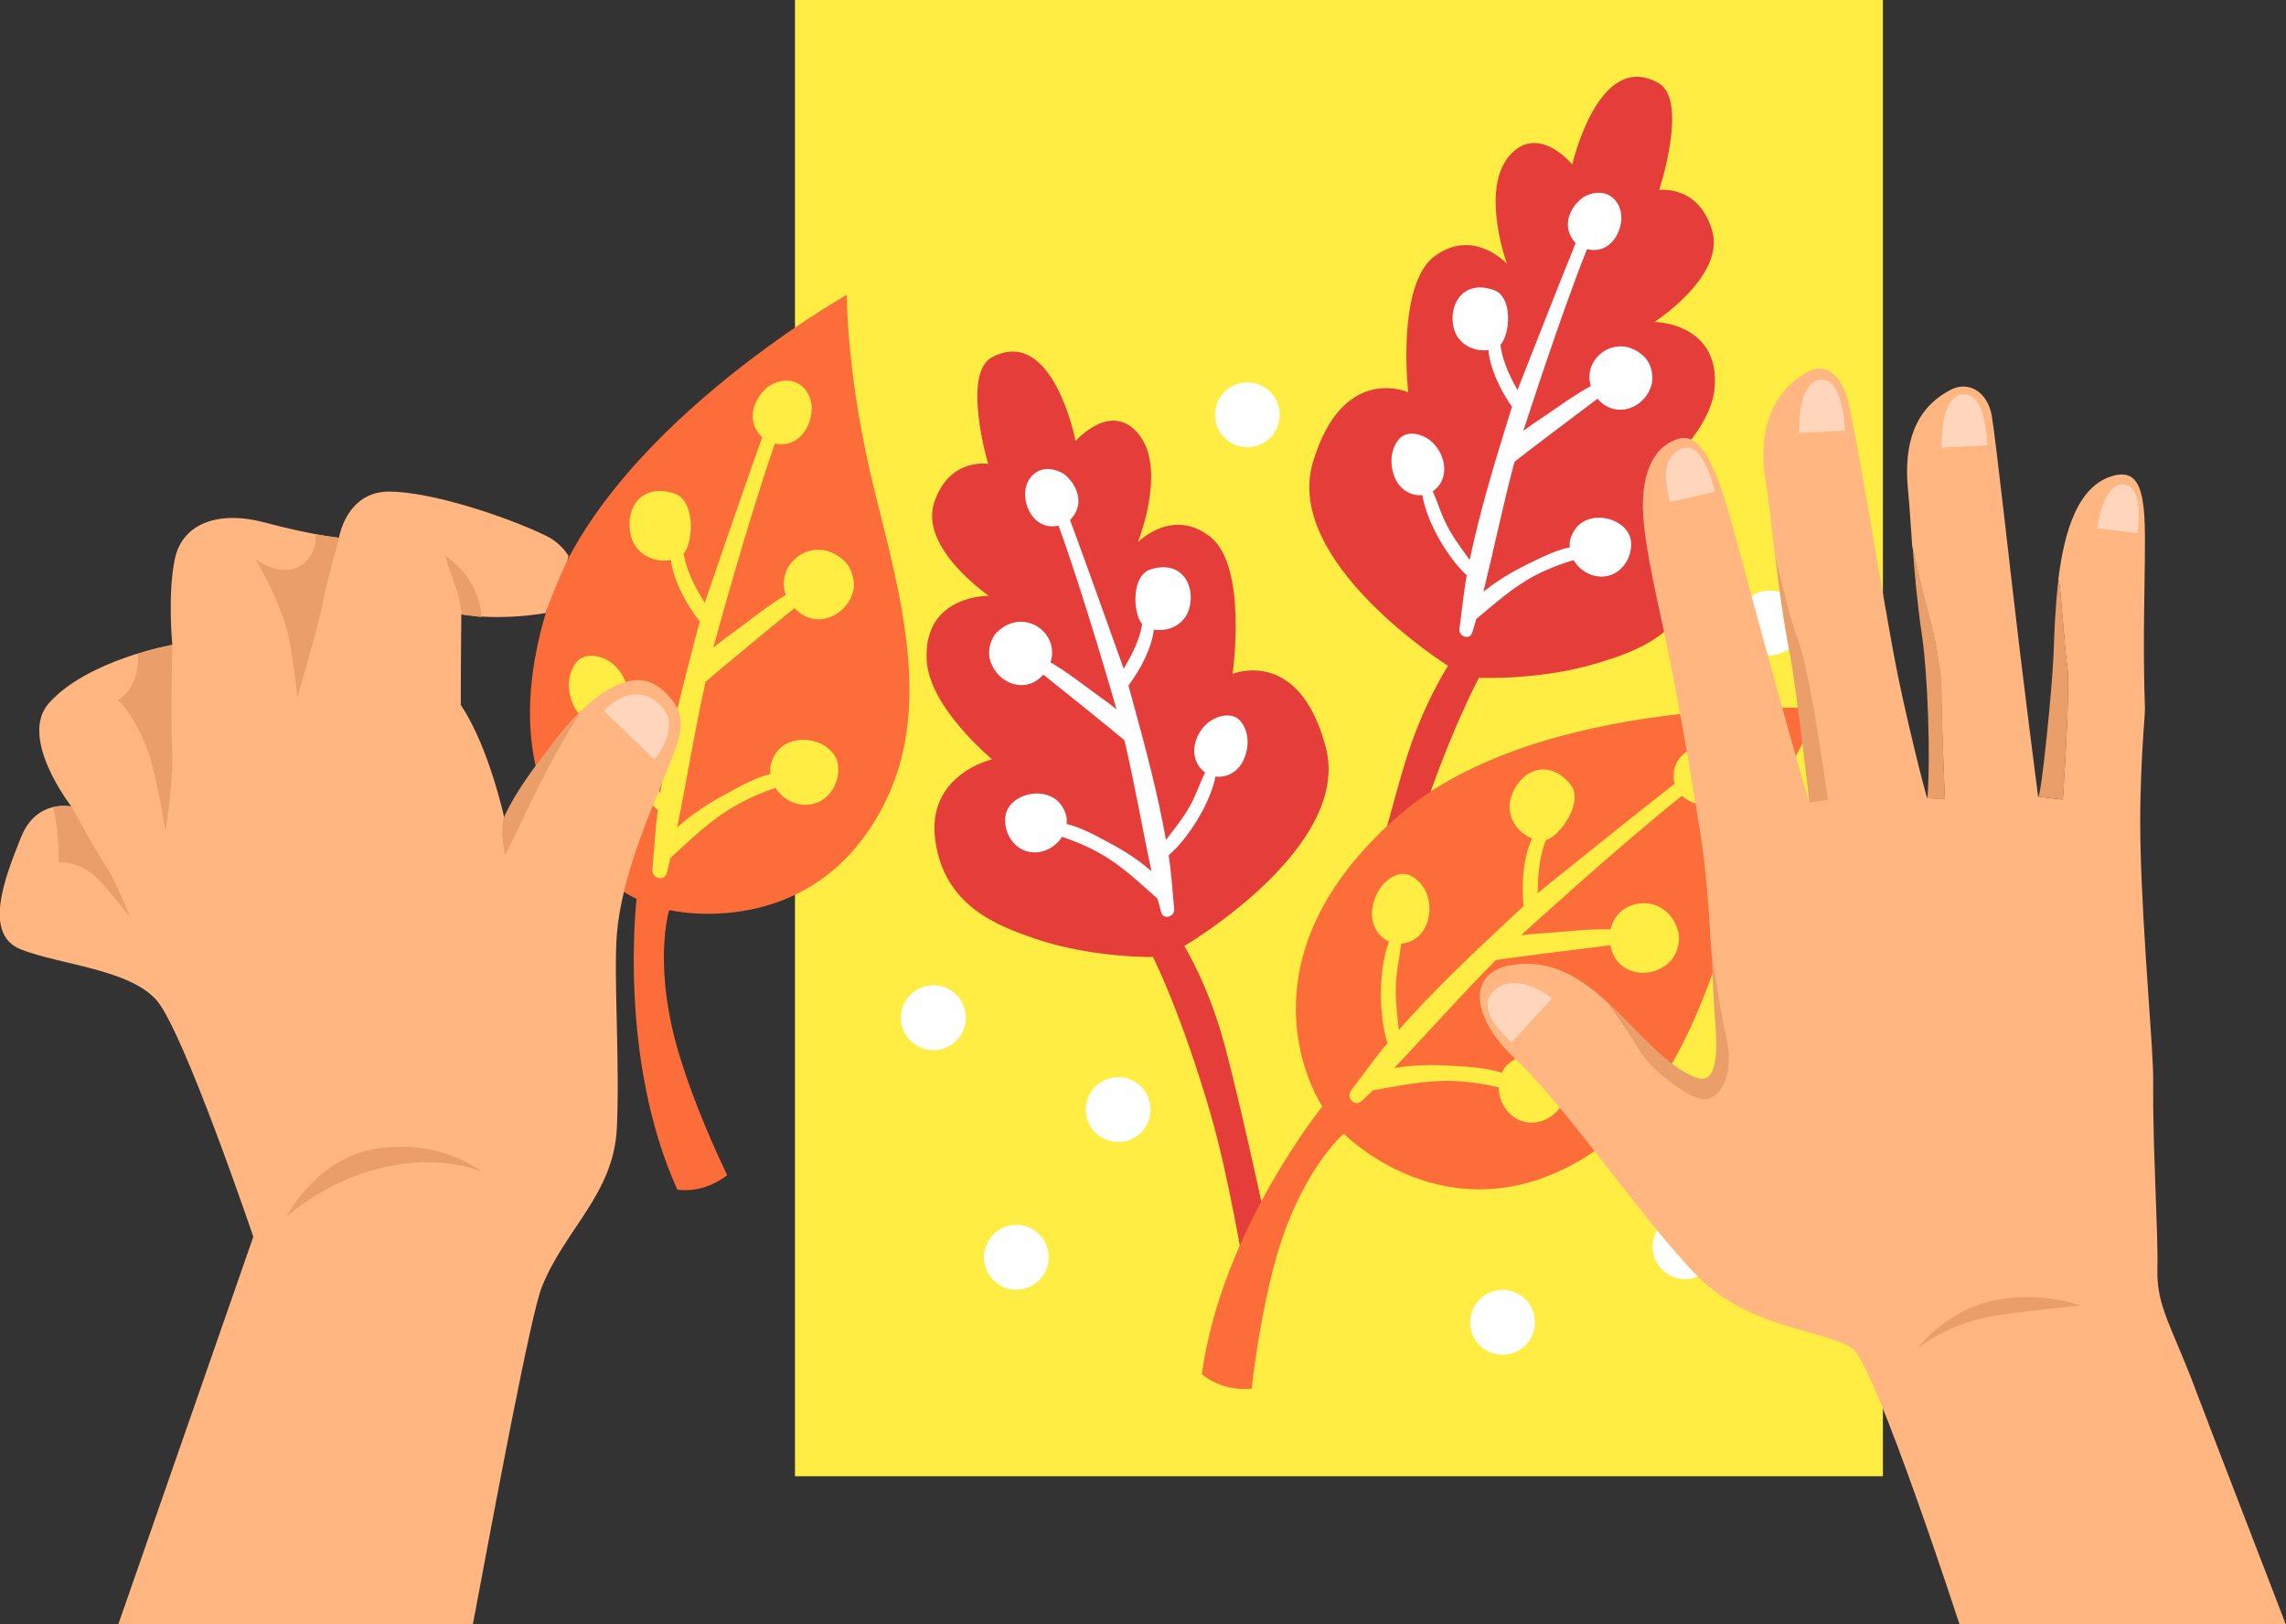 <?xml version="1.0" encoding="UTF-8"?> <svg xmlns="http://www.w3.org/2000/svg" width="114" height="81" viewBox="0 0 114 81" fill="none"><rect x="0" y="0" width="114" height="81" fill="#333333" stroke="none"/> <g clip-path="url(#clip0_56_271)"> <path d="M93.898 0H39.645V73.617H93.898V0Z" fill="#FFED43"></path> <path d="M49.47 17.817C47.946 18.63 49.278 23.135 49.278 23.135C49.278 23.135 47.335 22.797 46.587 25.063C45.839 27.329 49.315 29.714 49.315 29.714C49.315 29.714 46.049 29.641 46.213 32.912C46.332 35.287 49.479 37.864 49.479 37.864C49.479 37.864 46.186 38.613 46.642 41.903C47.089 45.192 49.762 46.169 51.586 46.8C54.442 47.778 57.498 47.723 57.498 47.723C57.498 47.723 58.921 50.528 60.399 55.645C61.257 58.614 62.023 63.219 62.023 63.219L63.537 62.863C63.537 62.863 62.032 55.69 61.056 52.063C60.262 49.112 59.058 47.175 59.058 47.175C59.058 47.175 67.451 42.259 66.11 37.243C64.778 32.226 61.467 33.606 61.467 33.606C61.467 33.606 62.242 28.243 60.344 26.762C58.447 25.282 56.741 27.046 56.741 27.046C56.741 27.046 58.191 23.455 56.814 21.691C55.436 19.928 53.639 21.993 53.639 21.993C53.639 21.993 52.517 16.2 49.47 17.817Z" fill="#E53D39"></path> <path d="M49.76 31.486C50.609 30.701 51.658 30.966 52.16 31.633C52.479 32.053 52.543 32.565 52.388 33.031C53.255 33.533 54.085 34.2 54.833 34.739C55.079 34.913 55.389 35.132 55.681 35.379C55.672 35.333 54.03 29.613 52.789 26.214C51.713 26.443 51.138 25.474 51.12 24.67C51.102 23.793 51.868 23.016 52.953 23.574C53.373 23.793 54.331 24.926 53.364 25.931C54.313 28.508 55.189 30.984 56.037 33.35C56.265 32.939 56.803 32.099 56.958 31.121C56.511 30.637 56.384 28.718 57.369 28.398C58.911 27.905 59.622 29.166 59.312 30.326C59.084 31.185 58.217 31.523 57.542 31.395C57.433 32.3 56.913 33.341 56.274 34.182C56.347 34.447 56.42 34.721 56.493 34.986C57.104 37.215 57.734 39.545 58.144 41.884C58.619 41.272 59.093 40.687 59.449 39.993C59.686 39.527 59.859 38.997 60.097 38.522C60.015 38.467 59.942 38.394 59.869 38.312C59.194 37.526 59.695 36.265 60.544 35.845C60.954 35.635 61.52 35.58 61.839 35.936C62.195 36.329 62.377 37.051 62.031 37.864C61.775 38.476 61.173 38.805 60.617 38.723C60.343 40.103 59.221 41.848 58.281 42.652C58.391 43.364 58.464 44.278 58.555 45.329C58.591 45.731 58.008 45.886 57.907 45.493C57.862 45.311 57.77 45 57.725 44.817C56.803 44.004 55.955 43.173 54.842 42.551C54.249 42.213 53.61 41.948 52.963 41.729C52.661 42.213 52.096 42.542 51.503 42.506C50.645 42.451 50.043 41.61 50.135 40.733C50.271 39.426 52.771 38.961 53.181 40.724C53.209 40.843 53.2 40.971 53.191 41.089C53.975 41.272 54.833 41.775 55.353 42.049C56.046 42.414 56.785 42.889 57.424 43.447C56.958 41.272 56.584 39.079 56.074 36.914C55.809 36.676 52.598 34.09 52.032 33.643C51.895 33.789 51.74 33.926 51.558 34.017C50.664 34.465 49.633 33.844 49.377 32.921C49.231 32.455 49.395 31.815 49.76 31.486Z" fill="white"></path> <path d="M82.715 4.148C84.211 5.007 82.742 9.475 82.742 9.475C82.742 9.475 84.695 9.192 85.379 11.485C86.063 13.77 82.505 16.054 82.505 16.054C82.505 16.054 85.771 16.081 85.507 19.343C85.315 21.719 82.085 24.195 82.085 24.195C82.085 24.195 85.352 25.045 84.795 28.325C84.239 31.605 81.547 32.492 79.695 33.058C76.803 33.944 73.756 33.798 73.756 33.798C73.756 33.798 72.242 36.557 70.609 41.629C69.66 44.571 68.748 49.148 68.748 49.148L67.252 48.746C67.252 48.746 68.976 41.619 70.071 38.029C70.956 35.105 72.215 33.204 72.215 33.204C72.215 33.204 63.986 28.033 65.473 23.053C66.96 18.082 70.226 19.562 70.226 19.562C70.226 19.562 69.615 14.181 71.558 12.765C73.501 11.348 75.152 13.158 75.152 13.158C75.152 13.158 73.82 9.53 75.243 7.803C76.676 6.085 78.409 8.205 78.409 8.205C78.409 8.205 79.714 2.431 82.715 4.148Z" fill="#E53D39"></path> <path d="M81.996 17.79C81.166 16.977 80.117 17.214 79.597 17.863C79.269 18.274 79.186 18.777 79.332 19.252C78.447 19.727 77.599 20.376 76.833 20.878C76.577 21.052 76.267 21.253 75.966 21.49C75.984 21.445 77.8 15.78 79.141 12.426C80.208 12.682 80.81 11.732 80.856 10.928C80.901 10.051 80.153 9.256 79.059 9.777C78.63 9.978 77.645 11.083 78.575 12.125C77.544 14.665 76.596 17.123 75.674 19.453C75.455 19.032 74.944 18.174 74.826 17.196C75.291 16.721 75.483 14.811 74.497 14.464C72.974 13.925 72.226 15.168 72.49 16.328C72.691 17.196 73.548 17.561 74.224 17.452C74.306 18.356 74.789 19.416 75.4 20.284C75.318 20.549 75.236 20.814 75.154 21.079C74.47 23.29 73.776 25.602 73.293 27.923C72.837 27.292 72.381 26.698 72.052 25.986C71.824 25.511 71.669 24.981 71.45 24.497C71.532 24.442 71.614 24.378 71.687 24.295C72.381 23.537 71.915 22.258 71.094 21.81C70.684 21.591 70.127 21.518 69.799 21.865C69.434 22.249 69.233 22.961 69.543 23.784C69.781 24.405 70.374 24.752 70.93 24.688C71.158 26.077 72.226 27.85 73.147 28.69C73.01 29.394 72.919 30.317 72.782 31.358C72.727 31.76 73.311 31.934 73.421 31.541C73.475 31.358 73.576 31.048 73.621 30.865C74.57 30.088 75.446 29.275 76.568 28.69C77.179 28.371 77.818 28.124 78.475 27.932C78.758 28.425 79.314 28.773 79.916 28.754C80.774 28.727 81.403 27.905 81.339 27.027C81.239 25.721 78.758 25.173 78.302 26.927C78.274 27.046 78.274 27.174 78.283 27.292C77.499 27.448 76.623 27.923 76.094 28.179C75.382 28.526 74.634 28.974 73.977 29.513C74.506 27.356 74.953 25.173 75.528 23.025C75.802 22.797 79.086 20.312 79.67 19.882C79.798 20.038 79.953 20.175 80.135 20.266C81.02 20.741 82.069 20.156 82.343 19.243C82.498 18.777 82.352 18.137 81.996 17.79Z" fill="white"></path> <path d="M86.819 44.369C88.662 38.778 90.879 35.315 90.879 35.315C90.879 35.315 76.701 34.575 69.713 40.706C61.193 48.17 65.946 55.179 65.946 55.179C65.946 55.179 60.91 61.383 59.934 68.528C60.618 69.085 61.494 69.332 62.415 69.25C62.607 67.632 62.944 65.376 63.519 63.164C64.751 58.45 67.013 56.531 67.013 56.531C67.013 56.531 72.113 61.776 78.809 57.856C83.471 55.124 85.122 49.523 86.819 44.369Z" fill="#FC6D3A"></path> <path d="M83.679 46.416C83.332 45.182 82.192 44.826 81.334 45.155C80.787 45.365 80.44 45.813 80.312 46.343C79.209 46.316 78.032 46.462 77.019 46.535C76.681 46.553 76.271 46.581 75.851 46.644C75.888 46.608 80.75 42.167 83.879 39.682C84.764 40.513 85.868 39.938 86.352 39.198C86.881 38.385 86.598 37.206 85.257 37.105C84.737 37.069 83.177 37.581 83.505 39.088C81.115 40.961 78.853 42.789 76.681 44.534C76.7 44.013 76.681 42.898 77.101 41.893C77.804 41.692 79.035 39.965 78.296 39.088C77.129 37.727 75.733 38.503 75.35 39.773C75.067 40.715 75.687 41.537 76.399 41.811C75.979 42.725 75.86 44.013 75.979 45.182C75.751 45.393 75.523 45.603 75.304 45.813C73.434 47.558 71.49 49.395 69.757 51.359C69.666 50.5 69.556 49.687 69.629 48.819C69.675 48.234 69.812 47.64 69.876 47.056C69.985 47.046 70.095 47.028 70.213 46.992C71.299 46.644 71.554 45.164 71.007 44.278C70.733 43.839 70.241 43.465 69.73 43.611C69.164 43.775 68.58 44.351 68.434 45.319C68.325 46.041 68.699 46.708 69.264 46.955C68.717 48.417 68.772 50.71 69.192 52.017C68.671 52.62 68.079 53.452 67.376 54.383C67.112 54.74 67.568 55.224 67.896 54.913C68.042 54.767 68.316 54.53 68.462 54.374C69.803 54.146 71.089 53.853 72.494 53.908C73.251 53.936 74.008 54.045 74.738 54.228C74.738 54.859 75.085 55.498 75.669 55.809C76.508 56.257 77.566 55.809 77.977 54.932C78.597 53.625 76.517 51.725 75.112 53.159C75.012 53.26 74.957 53.378 74.893 53.497C74.054 53.214 72.95 53.187 72.293 53.141C71.427 53.086 70.46 53.104 69.529 53.26C71.226 51.478 72.85 49.632 74.592 47.878C74.975 47.805 79.51 47.229 80.303 47.138C80.349 47.357 80.422 47.567 80.54 47.768C81.124 48.709 82.456 48.728 83.232 47.997C83.624 47.64 83.834 46.946 83.679 46.416Z" fill="#FFED43"></path> <path d="M57.378 55.334C57.378 56.23 56.657 56.951 55.763 56.951C54.869 56.951 54.148 56.23 54.148 55.334C54.148 54.439 54.869 53.717 55.763 53.717C56.648 53.708 57.378 54.439 57.378 55.334Z" fill="white"></path> <path d="M50.685 64.316C51.577 64.316 52.3 63.592 52.3 62.698C52.3 61.805 51.577 61.081 50.685 61.081C49.793 61.081 49.07 61.805 49.07 62.698C49.07 63.592 49.793 64.316 50.685 64.316Z" fill="white"></path> <path d="M45.147 51.561C44.7 50.784 44.965 49.797 45.74 49.349C46.515 48.902 47.501 49.167 47.948 49.943C48.395 50.72 48.13 51.707 47.355 52.154C46.588 52.602 45.594 52.337 45.147 51.561Z" fill="white"></path> <path d="M76.546 65.942C76.546 66.837 75.825 67.559 74.931 67.559C74.037 67.559 73.316 66.837 73.316 65.942C73.316 65.046 74.037 64.325 74.931 64.325C75.825 64.325 76.546 65.046 76.546 65.942Z" fill="white"></path> <path d="M85.644 62.169C85.644 63.064 84.923 63.786 84.029 63.786C83.135 63.786 82.414 63.064 82.414 62.169C82.414 61.273 83.135 60.551 84.029 60.551C84.923 60.542 85.644 61.273 85.644 62.169Z" fill="white"></path> <path d="M63.819 20.686C63.819 21.581 63.099 22.303 62.205 22.303C61.311 22.303 60.59 21.581 60.59 20.686C60.59 19.791 61.311 19.069 62.205 19.069C63.099 19.069 63.819 19.791 63.819 20.686Z" fill="white"></path> <path d="M89.858 31.066C89.858 31.961 89.138 32.683 88.244 32.683C87.35 32.683 86.629 31.961 86.629 31.066C86.629 30.171 87.35 29.449 88.244 29.449C89.129 29.449 89.858 30.171 89.858 31.066Z" fill="white"></path> <path d="M43.625 24.524C42.202 18.804 42.229 14.702 42.229 14.702C42.229 14.702 29.858 21.664 27.213 30.582C23.992 41.455 31.747 44.827 31.747 44.827C31.747 44.827 30.798 52.758 33.781 59.327C34.657 59.437 35.524 59.172 36.263 58.605C35.56 57.134 34.639 55.042 33.955 52.867C32.486 48.225 33.371 45.384 33.371 45.384C33.371 45.384 40.477 47.083 44.044 40.194C46.535 35.406 44.938 29.787 43.625 24.524Z" fill="#FC6D3A"></path> <path d="M42.066 27.932C41.108 27.073 39.959 27.384 39.411 28.124C39.065 28.599 39.001 29.157 39.183 29.668C38.234 30.235 37.322 30.993 36.501 31.587C36.227 31.788 35.89 32.026 35.571 32.3C35.58 32.245 37.322 25.886 38.645 22.121C39.831 22.359 40.461 21.28 40.479 20.385C40.488 19.407 39.621 18.567 38.435 19.197C37.97 19.444 36.93 20.714 38.006 21.81C36.985 24.67 36.054 27.43 35.142 30.061C34.877 29.613 34.275 28.681 34.093 27.603C34.585 27.055 34.704 24.935 33.6 24.597C31.885 24.067 31.119 25.483 31.474 26.763C31.739 27.713 32.697 28.069 33.454 27.923C33.582 28.919 34.175 30.07 34.895 30.993C34.813 31.295 34.74 31.596 34.658 31.889C34.011 34.365 33.345 36.95 32.925 39.545C32.396 38.869 31.858 38.239 31.456 37.462C31.183 36.95 30.982 36.366 30.726 35.836C30.817 35.772 30.9 35.699 30.982 35.598C31.712 34.721 31.146 33.332 30.206 32.875C29.741 32.647 29.13 32.601 28.774 32.994C28.382 33.433 28.199 34.237 28.582 35.132C28.874 35.808 29.549 36.165 30.161 36.073C30.48 37.599 31.748 39.509 32.806 40.395C32.697 41.181 32.633 42.204 32.533 43.365C32.496 43.812 33.144 43.977 33.253 43.529C33.299 43.328 33.399 42.981 33.445 42.771C34.458 41.857 35.388 40.925 36.602 40.221C37.258 39.838 37.952 39.536 38.672 39.29C39.01 39.829 39.639 40.185 40.305 40.13C41.254 40.057 41.911 39.116 41.792 38.157C41.619 36.713 38.846 36.229 38.426 38.193C38.399 38.33 38.408 38.467 38.426 38.595C37.559 38.805 36.62 39.372 36.045 39.682C35.279 40.103 34.467 40.633 33.773 41.254C34.257 38.842 34.649 36.411 35.187 33.999C35.479 33.734 38.992 30.82 39.621 30.326C39.776 30.491 39.95 30.628 40.15 30.728C41.145 31.212 42.285 30.509 42.55 29.485C42.668 29.001 42.477 28.298 42.066 27.932Z" fill="#FFED43"></path> <path d="M33.242 38.476C33.972 36.658 34.291 35.817 33.452 34.83C32.831 34.109 32.093 33.579 30.761 34.163C27.832 35.461 25.196 40.989 25.196 40.989C25.196 40.989 24.42 37.288 22.979 35.159C22.979 33.03 23.006 30.627 23.006 30.627C23.006 30.627 24.676 30.984 27.203 30.573C27.549 29.695 27.85 28.846 28.279 28.005C28.306 27.914 28.325 27.813 28.352 27.722C28.097 27.311 27.713 26.954 27.23 26.717C25.287 25.776 21.519 24.515 19.393 24.515C17.268 24.515 16.903 26.817 16.903 26.817C16.903 26.817 15.534 26.68 13.217 26.059C10.9 25.438 9.121 26.095 8.729 27.831C8.346 29.567 8.592 32.153 8.592 32.153C8.592 32.153 4.377 32.903 2.443 35.059C0.892 36.795 3.556 40.212 3.556 40.212C3.556 40.212 1.814 39.828 1.047 41.756C0.272 43.693 -0.887 46.59 1.047 47.348C2.981 48.106 6.457 48.335 7.807 49.879C9.158 51.423 12.633 61.675 12.633 61.675L5.901 81H23.581C24.739 74.832 26.473 65.549 27.02 64.179C28.179 61.282 30.596 59.555 30.761 56.266C30.916 52.977 30.596 48.655 30.761 46.59C30.989 43.776 32.375 40.632 33.242 38.476Z" fill="#FFB680"></path> <path d="M16.911 26.826C16.911 26.826 16.3 28.937 16.108 29.997C15.917 31.057 14.831 34.776 14.831 34.776C14.831 34.776 14.594 32.345 14.266 31.258C13.718 29.458 12.742 27.895 12.742 27.895C12.742 27.895 13.946 28.745 14.831 28.297C15.899 27.749 15.744 26.644 15.744 26.644L16.911 26.826Z" fill="#EA9E6A"></path> <path d="M22.203 27.722C22.203 27.722 22.395 28.398 22.687 29.174C22.979 29.951 23.015 30.645 23.015 30.645L24.009 30.773C24 30.764 24.037 28.974 22.203 27.722Z" fill="#EA9E6A"></path> <path d="M8.601 32.163C8.601 32.163 8.492 35.644 8.583 37.288C8.684 38.933 8.246 41.446 8.246 41.446C8.246 41.446 7.808 38.449 7.242 37.097C6.512 35.37 5.883 34.922 5.883 34.922C5.883 34.922 6.531 34.547 6.768 33.698C6.959 33.012 6.868 32.601 6.868 32.601L8.601 32.163Z" fill="#EA9E6A"></path> <path d="M3.563 40.221C3.563 40.221 4.914 42.661 5.351 43.319C5.789 43.968 6.51 45.786 6.51 45.786C6.51 45.786 5.707 44.68 4.859 43.803C4.01 42.935 2.925 42.99 2.925 42.99C2.925 42.99 2.961 41.281 2.633 40.258C3.071 40.167 3.563 40.221 3.563 40.221Z" fill="#EA9E6A"></path> <path d="M30.121 35.452C30.121 35.452 31.48 33.862 32.876 35.105C34.099 36.201 32.63 37.873 32.63 37.873L30.121 35.452Z" fill="#FFD6BB"></path> <path d="M25.196 42.661C25.196 42.661 26.053 40.834 26.956 39.034C28.124 36.704 29.027 35.406 29.027 35.406C29.027 35.406 26.281 38.312 25.186 40.633C24.867 41.455 25.196 42.661 25.196 42.661Z" fill="#EA9E6A"></path> <path d="M14.305 60.661C14.305 60.661 15.783 57.645 18.985 57.252C22.178 56.86 23.993 58.431 23.993 58.431C23.993 58.431 21.904 57.435 18.656 58.331C16.093 59.034 14.305 60.661 14.305 60.661Z" fill="#EA9E6A"></path> <path d="M109.547 69.451C108.334 66.18 107.54 65.193 107.586 63.292C107.632 61.392 107.349 57.408 107.376 53.863C107.394 52.337 106.856 46.873 106.747 42.277C106.656 38.732 106.975 35.698 106.966 35.37C106.847 31.897 106.966 29.275 106.966 26.973C106.966 24.661 106.747 23.391 105.442 23.711C103.618 24.158 102.933 26.525 102.641 28.937C102.742 28.745 102.942 32.409 103.098 33.286C103.253 34.163 102.869 39.874 102.869 39.874L101.638 39.728C101.364 37.608 101.045 35.086 100.744 32.601C100.215 28.215 99.512 21.755 99.321 20.704C99.102 19.517 98.153 18.996 97.305 19.425C95.48 20.357 94.942 22.13 95.142 24.341C95.234 25.291 95.288 26.242 95.361 27.247C95.371 27.292 95.872 29.604 96.182 30.682C96.493 31.779 96.812 33.46 96.812 34.629C96.812 35.799 96.985 39.865 96.985 39.865L96.109 39.792C96.064 39.792 94.942 35.388 94.431 32.592C93.61 28.087 92.442 20.924 92.123 19.864C91.776 18.685 91.019 18.064 90.143 18.548C88.282 19.562 87.689 21.582 88.036 23.857C88.209 24.953 88.346 26.287 88.519 27.713C88.519 27.713 88.537 27.777 88.565 27.895C88.72 28.544 89.24 30.71 89.705 32.016C90.252 33.569 91.156 39.856 91.156 39.856L90.216 40.011C89.249 36.703 87.087 28.8 86.713 27.384C85.901 24.332 85.098 21.527 83.766 21.865C82.434 22.203 81.704 23.738 81.987 26.214C82.27 28.7 82.927 30.883 83.629 34.748C84.195 37.864 84.24 38.102 84.797 41.574C85.071 43.291 85.226 45.347 85.317 47.083C85.344 47.631 85.728 50.172 86.083 51.697C86.43 53.223 86.001 54.512 85.189 54.786C84.368 55.06 82.261 53.223 81.796 52.401C81.33 51.597 80.236 50.071 80.208 50.025C79.104 49.011 77.9 48.17 76.468 48.079C73.047 47.869 73.12 50.519 75.51 52.748C78.128 55.188 82.042 61.017 84.697 63.685C87.351 66.344 91.283 66.344 92.424 67.294C93.564 68.245 97.715 80.991 97.715 80.991H113.981C113.999 81 110.241 71.305 109.547 69.451Z" fill="#FFB680"></path> <path d="M85.2 54.795C86.021 54.521 86.45 53.232 86.094 51.706C85.747 50.181 85.364 47.641 85.328 47.092C85.41 48.664 85.455 49.961 85.501 50.491C85.61 51.825 85.829 54.201 84.579 53.735C83.083 53.178 81.742 51.432 80.219 50.034C80.255 50.08 81.35 51.606 81.806 52.41C82.271 53.232 84.379 55.069 85.2 54.795Z" fill="#EA9E6A"></path> <path d="M95.652 67.221C95.652 67.221 97.231 65.915 99.694 65.577C102.148 65.248 103.735 65.102 103.735 65.102C103.735 65.102 101.746 64.343 99.347 64.873C96.993 65.394 95.652 67.221 95.652 67.221Z" fill="#EA9E6A"></path> <path d="M77.4 49.788C77.4 49.788 75.593 48.317 74.471 49.441C73.486 50.437 75.383 51.981 75.383 51.981L77.4 49.788Z" fill="#FFD6BB"></path> <path d="M84.123 22.322C83.476 22.331 83.074 23.025 83.074 23.674C83.074 24.323 83.284 25.035 83.284 25.035L85.51 24.524C85.51 24.524 85.063 22.313 84.123 22.322Z" fill="#FFD6BB"></path> <path d="M91.037 18.96C90.407 18.795 90.033 19.398 89.869 20.02C89.705 20.641 89.723 21.591 89.723 21.591L92.004 21.472C92.004 21.472 91.94 19.197 91.037 18.96Z" fill="#FFD6BB"></path> <path d="M98.142 19.691C97.513 19.526 97.139 20.129 96.975 20.75C96.811 21.372 96.829 22.322 96.829 22.322L99.109 22.203C99.109 22.203 99.055 19.928 98.142 19.691Z" fill="#FFD6BB"></path> <path d="M106.136 24.222C105.606 23.985 105.187 24.451 104.94 24.981C104.703 25.502 104.566 26.342 104.566 26.342L106.601 26.589C106.601 26.58 106.893 24.57 106.136 24.222Z" fill="#FFD6BB"></path> <path d="M103.104 33.286C102.949 32.409 102.748 28.736 102.648 28.937C102.493 30.235 102.447 31.541 102.411 32.574C102.338 34.374 101.8 39.682 101.645 39.728L102.876 39.874C102.876 39.865 103.259 34.163 103.104 33.286Z" fill="#EA9E6A"></path> <path d="M96.829 34.629C96.839 33.46 96.51 31.779 96.2 30.682C95.89 29.595 95.388 27.283 95.379 27.247C95.479 28.581 95.598 30.015 95.853 31.733C96.127 33.588 96.282 37.727 96.118 39.801L96.994 39.874C96.994 39.865 96.82 35.808 96.829 34.629Z" fill="#EA9E6A"></path> <path d="M89.713 32.025C89.248 30.719 88.719 28.553 88.573 27.904C88.546 27.786 88.527 27.722 88.527 27.722C88.71 29.248 88.92 30.892 89.239 32.51C89.558 34.118 90.243 40.029 90.224 40.029L91.164 39.874C91.164 39.865 90.27 33.578 89.713 32.025Z" fill="#EA9E6A"></path> </g> <defs> <clipPath id="clip0_56_271"> <rect width="114" height="81" fill="white"></rect> </clipPath> </defs> </svg> 